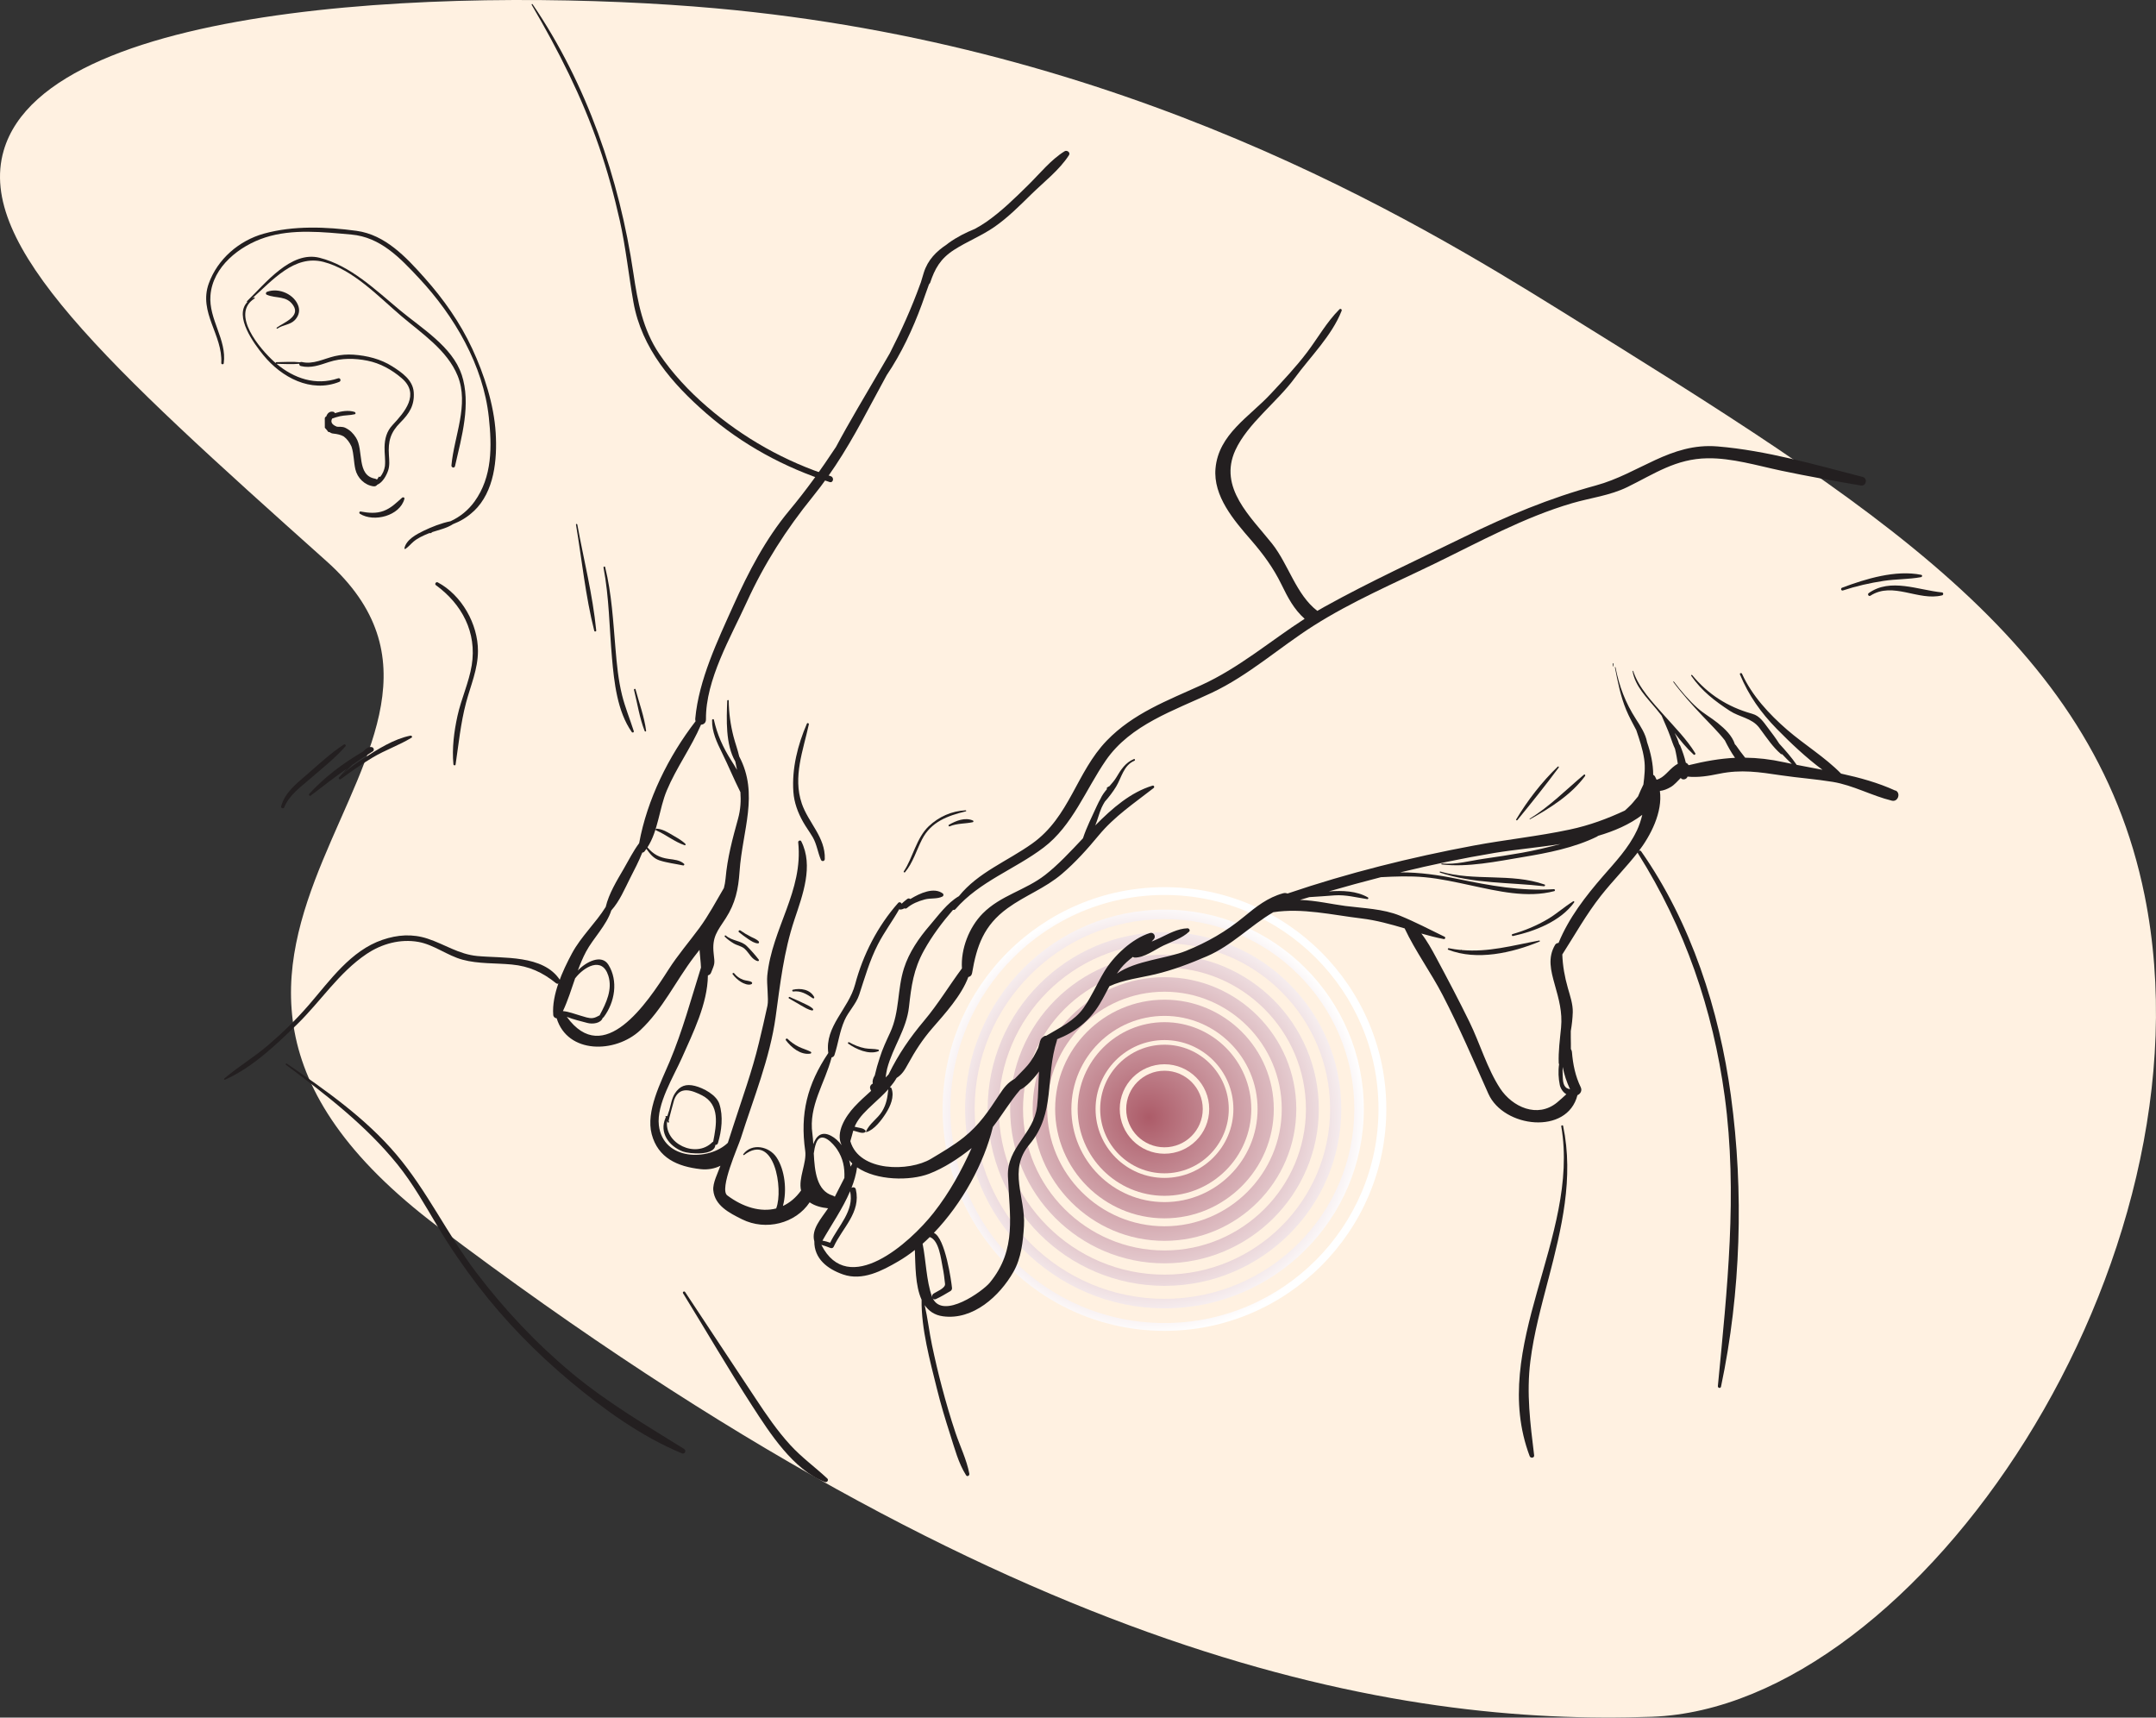 <?xml version="1.0" encoding="UTF-8"?>
<svg xmlns="http://www.w3.org/2000/svg" xmlns:xlink="http://www.w3.org/1999/xlink" viewBox="0 0 879.06 700.26">
  <rect x="0" y="0" width="879.06" height="700.26" fill="#333333" stroke="none"/>
  <defs>
    <style>
      .cls-1 {
        fill: url(#radial-gradient-7);
      }

      .cls-2 {
        fill: url(#radial-gradient-6);
      }

      .cls-3 {
        fill: url(#radial-gradient-5);
      }

      .cls-4 {
        fill: url(#radial-gradient-4);
      }

      .cls-5 {
        fill: url(#radial-gradient-9);
      }

      .cls-6 {
        fill: url(#radial-gradient-8);
      }

      .cls-7 {
        fill: url(#radial-gradient-3);
      }

      .cls-8 {
        fill: url(#radial-gradient-2);
      }

      .cls-9 {
        fill: #231f20;
      }

      .cls-10 {
        fill: url(#radial-gradient);
      }

      .cls-11 {
        isolation: isolate;
      }

      .cls-12 {
        mix-blend-mode: multiply;
      }

      .cls-13 {
        fill: #fff1e1;
      }
    </style>
    <radialGradient id="radial-gradient" cx="468.36" cy="455.58" fx="468.36" fy="455.58" r="88.86" gradientUnits="userSpaceOnUse">
      <stop offset="0" stop-color="#ac5b68"/>
      <stop offset="0" stop-color="#ac5b68"/>
      <stop offset="1" stop-color="#fff"/>
    </radialGradient>
    <radialGradient id="radial-gradient-2" cx="468.36" cy="455.58" fx="468.36" fy="455.58" r="88.86" xlink:href="#radial-gradient"/>
    <radialGradient id="radial-gradient-3" cx="468.36" cy="455.58" fx="468.36" fy="455.58" r="88.86" xlink:href="#radial-gradient"/>
    <radialGradient id="radial-gradient-4" cx="468.36" cy="455.58" fx="468.36" fy="455.58" r="88.86" xlink:href="#radial-gradient"/>
    <radialGradient id="radial-gradient-5" cx="468.36" cy="455.58" fx="468.36" fy="455.58" r="88.86" xlink:href="#radial-gradient"/>
    <radialGradient id="radial-gradient-6" cx="468.36" cy="455.58" fx="468.36" fy="455.58" r="88.86" xlink:href="#radial-gradient"/>
    <radialGradient id="radial-gradient-7" cx="468.36" cy="455.58" fx="468.36" fy="455.58" r="88.86" xlink:href="#radial-gradient"/>
    <radialGradient id="radial-gradient-8" cx="468.36" cy="455.58" fx="468.36" fy="455.58" r="88.86" xlink:href="#radial-gradient"/>
    <radialGradient id="radial-gradient-9" cx="468.36" cy="455.58" fx="468.36" fy="455.58" r="88.86" xlink:href="#radial-gradient"/>
  </defs>
  <g class="cls-11">
    <g id="Layer_2" data-name="Layer 2">
      <g id="Layer_2-2" data-name="Layer 2">
        <path class="cls-13" d="M291.72,3.38c167.17,14.99,285.05,86.33,343.81,122.79,129.99,80.66,217.93,135.22,238.88,238.88,30.16,149.18-92.35,331.04-200.93,334.88-102.9,3.64-259.2-21.72-495.02-199.87-150.19-113.46,40.48-194.55-45.26-271.2C42.81,148.05-9.68,100.12,1.49,61.43,19.74-1.78,197.68-5.05,291.72,3.38Z"/>
      </g>
      <g id="Layer_1-2" data-name="Layer 1">
        <g>
          <g class="cls-12">
            <g>
              <path class="cls-10" d="M474.79,478.37c-14.46,0-26.22-11.76-26.22-26.22s11.76-26.22,26.22-26.22,26.22,11.76,26.22,26.22-11.76,26.22-26.22,26.22ZM474.79,433.9c-10.06,0-18.24,8.18-18.24,18.24s8.18,18.24,18.24,18.24,18.24-8.18,18.24-18.24-8.18-18.24-18.24-18.24Z"/>
              <path class="cls-8" d="M474.79,487.54c-19.52,0-35.4-15.88-35.4-35.4s15.88-35.4,35.4-35.4,35.4,15.88,35.4,35.4-15.88,35.4-35.4,35.4ZM474.79,424.04c-15.5,0-28.1,12.61-28.1,28.1s12.61,28.1,28.1,28.1,28.1-12.61,28.1-28.1-12.61-28.1-28.1-28.1Z"/>
              <path class="cls-7" d="M474.79,496.72c-24.58,0-44.58-20-44.58-44.58s20-44.57,44.58-44.57,44.57,20,44.57,44.57-20,44.58-44.57,44.58ZM474.79,414.18c-20.93,0-37.96,17.03-37.96,37.96s17.03,37.96,37.96,37.96,37.96-17.03,37.96-37.96-17.03-37.96-37.96-37.96Z"/>
              <path class="cls-4" d="M474.79,505.9c-29.64,0-53.75-24.11-53.75-53.75s24.11-53.75,53.75-53.75,53.75,24.11,53.75,53.75-24.11,53.75-53.75,53.75ZM474.79,404.32c-26.37,0-47.82,21.45-47.82,47.82s21.45,47.82,47.82,47.82,47.82-21.45,47.82-47.82-21.45-47.82-47.82-47.82Z"/>
              <path class="cls-3" d="M474.79,515.07c-34.7,0-62.93-28.23-62.93-62.93s28.23-62.93,62.93-62.93,62.93,28.23,62.93,62.93-28.23,62.93-62.93,62.93ZM474.79,394.46c-31.81,0-57.68,25.88-57.68,57.68s25.88,57.68,57.68,57.68,57.68-25.88,57.68-57.68-25.88-57.68-57.68-57.68Z"/>
              <path class="cls-2" d="M474.79,524.25c-39.76,0-72.1-32.34-72.1-72.1s32.35-72.1,72.1-72.1,72.1,32.34,72.1,72.1-32.34,72.1-72.1,72.1ZM474.79,384.6c-37.24,0-67.54,30.3-67.54,67.54s30.3,67.54,67.54,67.54,67.54-30.3,67.54-67.54-30.3-67.54-67.54-67.54Z"/>
              <path class="cls-1" d="M474.79,533.42c-44.82,0-81.28-36.46-81.28-81.28s36.46-81.28,81.28-81.28,81.28,36.46,81.28,81.28-36.46,81.28-81.28,81.28ZM474.79,374.74c-42.68,0-77.4,34.72-77.4,77.4s34.72,77.4,77.4,77.4,77.4-34.72,77.4-77.4-34.72-77.4-77.4-77.4Z"/>
              <path class="cls-6" d="M474.79,542.6c-49.88,0-90.45-40.58-90.45-90.45s40.58-90.45,90.45-90.45,90.45,40.58,90.45,90.45-40.58,90.45-90.45,90.45ZM474.79,364.88c-48.12,0-87.26,39.14-87.26,87.26s39.15,87.26,87.26,87.26,87.26-39.14,87.26-87.26-39.14-87.26-87.26-87.26Z"/>
            </g>
            <circle class="cls-5" cx="474.79" cy="452.15" r="15.61"/>
          </g>
          <path class="cls-9" d="M627.57,383.45c-11.03,2.05-20.68,4.85-31.54,3.89-.05-.03-.12-.06-.22-.11-.11-.05-.19,0-.23.08-1.6-.15-3.22-.39-4.88-.72-.35-.07-.56.48-.21.62,11.69,4.56,26.02,1.3,37.22-3.33.27-.11.14-.47-.14-.42Z"/>
          <path class="cls-9" d="M641.44,367.46c-3.58,2.23-6.71,5.08-10.36,7.25-4.44,2.65-9.42,4.72-14.4,6.13-.51.15-.25.87.24.77,8.85-1.91,19.41-6.03,24.9-13.69.19-.27-.08-.65-.39-.46Z"/>
          <path class="cls-9" d="M393.73,330.36c-5.72.29-10.94,2.61-15.08,6.53-5.01,4.75-6.39,12.68-10.15,18.37-.2.3.29.61.51.35,3.21-3.86,4.66-8.95,6.92-13.37,3.72-7.24,10.47-9.65,17.88-11.46.24-.06.16-.43-.08-.42Z"/>
          <path class="cls-9" d="M396.7,334.54c-3.23-1.45-6.94.1-9.8,1.73-.35.2-.07.79.3.63,3.08-1.3,6.28-1,9.45-1.7.31-.07.33-.54.05-.67Z"/>
          <path class="cls-9" d="M326.89,327.52c-3.68-10.81.62-21.67,2.9-32.2.1-.47-.6-.73-.8-.28-3.75,8.66-6.17,18.29-5.51,27.78.3,4.38,1.82,8.48,3.96,12.27,1.2,2.13,2.69,4.11,3.93,6.23,1.66,2.84,2.04,6.21,3.34,9.2.37.86,1.55.65,1.58-.3.29-8.91-6.7-14.75-9.41-22.7Z"/>
          <path class="cls-9" d="M293.31,450.08c-1.22-3.7-6.48-6.47-9.95-7.35-3.68-.93-6.18-.04-8.21,3.1-1.22,1.89-1.65,4.61-2.24,6.71-.19.67-.59,1.61-.83,2.55-.05-.03-.09-.06-.14-.07-.19-.02-.29-.01-.47.03-.2.05-.2.34-.03.42.05.02.07.09.1.15-.08.03-.16.09-.21.2-2.62,5.98,1.44,11.51,7.08,13.65,2.63.99,13.06,1.84,13.25-2.68.44.02.9-.21,1.07-.76,1.5-4.96,2.21-10.96.57-15.96ZM290.78,465.49c-.12.03-.24.09-.35.2-6.7,6.73-19.62.6-18.44-8.71.05.22.13.43.27.62.08.1.21.14.32.07.05-.03.11-.06.16-.1.16-.1.08-.39-.12-.36-.2.03,2.16-8.55,2.25-8.8,2.2-6.01,7.54-3.75,11.3-1.86,7.49,3.78,5.97,11.99,4.61,18.94Z"/>
          <path class="cls-9" d="M358.09,427.93c-1.76-.4-3.62-.21-5.42-.55-2.22-.42-4.49-1.33-6.45-2.45-.34-.19-.7.34-.38.56,3.15,2.25,8.37,4.62,12.29,3.1.32-.13.31-.59-.04-.67Z"/>
          <path class="cls-9" d="M331.46,411.3c-1.18-1.17-2.87-1.77-4.34-2.51-1.67-.85-3.43-1.48-5.1-2.31-.39-.19-.68.4-.3.6,1.65.89,3.22,1.9,4.85,2.82,1.41.79,2.94,1.79,4.55,2.07.39.06.6-.4.33-.67Z"/>
          <path class="cls-9" d="M331.96,406.5c-1.62-3.13-5.6-3.73-8.69-2.98-.41.1-.28.78.13.72,3.11-.42,5.55,1.07,7.99,2.75.35.24.77-.09.57-.49Z"/>
          <path class="cls-9" d="M330.57,428.82c-1.55-.82-3.26-1.25-4.84-2.02-1.69-.82-3.3-1.97-4.64-3.27-.36-.35-.97.17-.67.57,2.21,2.98,6.03,6.11,9.99,5.47.38-.06.53-.55.15-.74Z"/>
          <path class="cls-9" d="M309.38,391.26c-1.45-1.9-3.15-3.81-4.85-5.51-2.34-2.35-6.03-2.05-8.56-4.3-.31-.28-.72.19-.42.48,1.06,1.04,2.25,1.89,3.51,2.66,1.48.91,3.14,1.03,4.52,2.22,1.85,1.59,2.85,4.42,5.39,5.05.32.08.62-.33.41-.6Z"/>
          <path class="cls-9" d="M309.34,383.81c-.84-.91-2.1-1.34-3.19-1.89-1.47-.75-2.9-1.59-4.24-2.55-.47-.34-1.08.3-.62.68,1.23,1,2.48,1.96,3.81,2.83,1.19.78,2.49,1.69,3.95,1.74.45.01.53-.55.29-.82Z"/>
          <path class="cls-9" d="M306.42,400.37c-.96-.57-2.3-.5-3.37-.9-1.51-.56-2.7-1.39-3.71-2.66-.28-.36-.88.01-.61.39.92,1.26,2.08,2.3,3.39,3.14,1.06.68,3.01,1.47,4.23.92.39-.18.46-.67.07-.89Z"/>
          <path class="cls-9" d="M279.45,344.05c-1.75-1.69-3.98-2.81-6.06-4.04-1.83-1.08-3.62-2.05-5.77-2.16-.36-.02-.45.53-.14.67,4.01,1.74,7.58,4.72,11.69,6.09.32.11.49-.35.28-.55Z"/>
          <path class="cls-9" d="M657.57,270.59c0,.36,0,.69.06,1.05.01.11.18.13.19.01.05-.36.06-.71.06-1.08,0-.2-.32-.18-.31.02Z"/>
          <path class="cls-9" d="M772.82,322.35c-7.14-3.27-14.6-5.3-22.17-6.95-6.51-6.66-14.94-11.77-21.99-17.87-7.31-6.34-14.36-13.93-18.39-22.83-.23-.51-1.06-.26-.84.27,3.55,8.58,8.54,15.6,15.02,22.21,5.55,5.66,11.95,11.74,18.63,16.67-3.51-.68-7.02-1.32-10.53-2.02-2.09-3.06-4.57-5.87-7.1-8.63-1.41-2.25-3.03-4.35-4.66-6.51-1.74-2.3-3.34-4.84-6.29-5.65-.09-.03-.18-.06-.28-.08-.03-.04-.07-.08-.11-.12.02.03.04.07.07.1-9.71-2.74-17.76-7.84-24.22-15.69-.2-.24-.6,0-.41.27,4.31,6.22,9.45,10.15,15.71,14.27,3.99,2.62,8.97,2.92,12,6.86.2.27.39.54.59.81,0,.02.02.05.02.07.07.08.15.16.22.25,2.49,3.36,4.79,6.82,7.98,9.58.17.15.39.18.59.15,1.26,1.35,2.55,2.67,3.9,3.91-1.03-.21-2.07-.41-3.1-.64-5.71-1.25-10.88-1.82-15.92-1.87-1.3-1.61-2.54-3.29-3.74-5.02-.15-.14-.29-.29-.43-.44-1.15-3.54-3.94-6.19-6.99-8.67-2.65-2.16-5.67-3.8-8.23-6.09-3.56-3.18-6.8-7.01-9.67-10.8-.11-.14-.34,0-.23.15,3.67,4.95,7.7,9.36,11.92,13.86,3.13,3.33,6.36,6.42,9.1,9.95,1.23,2.47,2.56,4.88,4.14,7.11-6.12.3-12.18,1.36-18.91,3.01-.21-.38-.52-.71-.95-.92-.06-.03-.13-.04-.19-.07-.54-2.33-1.35-4.67-2.3-6.99-.15-.23-.3-.46-.45-.68-.44-1.52-1.08-3.03-1.85-4.51,2.4,3.15,4.91,6.21,7.78,8.84.37.34.91-.15.66-.56-3.4-5.57-8.36-10.57-12.7-15.45-4.69-5.28-10.38-11.21-12.6-18.05-.05-.14-.29-.1-.26.05,1.08,6.25,5.8,10.75,9.71,15.47.73.88,1.44,1.79,2.15,2.7,1.16,2.78,2.44,5.47,3.46,8.31.64,1.78,1.19,3.51,1.97,5.15.5,2,.84,4.06,1.16,6.12-.35.19-.69.41-1.01.63-2.85,1.98-4.44,5.01-7.65,5.89-.21-.47-.42-.94-.69-1.4-.17-.29-.41-.48-.69-.6.01-4.39-1.01-9.03-2.49-13.29-.61-3.42-2.66-6.5-4.56-9.47-4.36-6.8-6.76-13.21-8.33-21.1-.03-.16-.27-.08-.23.07,1.17,5.89,2.29,11.76,4.61,17.32,1.21,2.91,2.7,5.55,4.1,8.24,1.3,3.85,2.61,7.65,3.22,11.78.53,3.56.11,6.97-.31,10.4h0c-.78,1.56-1.51,3.2-2.19,4.86-.99,1.12-1.88,2.35-2.84,3.34-.81.84-1.67,1.63-2.54,2.42-7.14,3.32-14.32,6.01-22.45,7.74-12.93,2.76-26.19,4.11-39.2,6.54-25.67,4.8-51.16,11.14-75.9,19.55-.5-.22-1.11-.29-1.81-.1-6.21,1.71-10.97,5.46-15.88,9.52-7.29,6.03-14.94,10.42-23.74,13.98-7.69,3.11-20.54,3.89-28.11,9.25.5-.73,1.01-1.46,1.57-2.17,1.44-1.8,3.17-3.28,4.96-4.65.16.15.37.26.58.27,4.03.16,8.39-3.27,11.95-4.94,3.54-1.66,7.48-2.91,10.37-5.62.55-.51,0-1.39-.66-1.37-3.98.13-7.65,2.21-11.17,3.9-1.05.51-2.24,1-3.46,1.52.32-.34.65-.67.94-1.03.95-1.16-.12-2.93-1.6-2.47-7.3,2.26-14.88,9.39-18.74,15.91-2.87,4.84-5.1,10.03-8.35,14.66-3.66,5.2-9.89,8.14-15.26,11.34-.29-.03-.58,0-.86.19-1.26.83-1.51,1.46-1.86,2.93-.14.6-.31,1.2-.5,1.78-1.21,2.5-2.42,4.89-4.35,7.16-1.61,1.89-3.49,3.6-5.19,5.44-2.96,1.65-4.41,3.6-6.29,6.45-4.46,6.77-8.1,12.32-14.54,17.47-4.16,3.32-8.84,6.03-13.39,8.76-8.7,5.22-29.24,5.44-32.84-7.22.46-1.41.76-2.86,1.19-4.29.3.08.62.16.94.24,1.17.3,2.63.99,3.79.46.25-.12.47-.46.26-.72-.76-.96-2.07-1.04-3.2-1.29-.41-.1-.82-.19-1.21-.28.11-.25.19-.51.31-.77,1.59-3.26,4.48-5.92,7.09-8.36,2.15-2,4.36-3.98,6.31-6.16-.35,3.36-.73,6.03-2.55,9.04-1.77,2.93-5.31,5.07-6.54,8.22-.05.12.05.24.18.2,3.2-.91,6.21-4.97,7.92-7.66,1.83-2.88,3.54-6.72,2.31-10.14-.1-.28-.39-.43-.67-.44,1.02-1.2,1.96-2.47,2.75-3.84,2.21-1.41,3.23-3.11,4.59-5.6,2.99-5.46,5.9-9.99,9.99-14.71,5.02-5.78,11.85-13.25,14.65-20.84.72-.11,1.35-.58,1.52-1.55,1.9-11.21,4.8-19.46,14.45-26.48,7.18-5.22,15.29-8.12,22.17-13.98,5.53-4.71,10.4-10.15,15.02-15.73,6.47-7.81,14.52-13.14,22.39-19.3.47-.37.16-1.16-.46-.97-8.83,2.67-16.31,9.1-23.34,16.22.99-2.36,1.55-4.9,2.59-7.26.38-.84.83-1.64,1.31-2.42,1.69-1.89,3.39-4.13,4.61-6.15,2.22-3.7,3.04-8.69,7.46-10.54.43-.18.21-.87-.22-.69-3.46,1.45-5.31,4.35-7.16,7.48-.69,1.16-1.72,2.35-2.79,3.57-.42.17-.76.34-1.1.72-.12.14-.02.37.14.4-1.08,1.27-2.06,2.58-2.66,3.94-.55.98-1.07,1.98-1.55,3.03-1.98,4.38-4.16,8.62-5.65,13.17-5.13,5.44-10.14,10.84-15.4,14.93-8.09,6.3-18.14,8.31-25.47,15.72-5.56,5.62-8.98,14.45-8.47,22.39-5.2,7-9.71,14.54-15.41,21.31-5.79,6.89-10.46,13.65-14.43,21.77-.02.04-.02.07-.03.11-.41.43-.83.86-1.25,1.27.21-1.32.36-2.61.63-3.62,2.3-8.72,7.88-16.01,8.89-25.06.97-8.62,1.83-15.33,6.12-23.09,3.3-5.97,7.4-11.42,11.86-16.57.32.1.69.05.95-.25,9.82-11.34,24.2-16.23,35.96-25.13,11.8-8.93,17.21-23.72,25.39-35.56,10.1-14.62,27.87-20.32,43.21-27.57,15.14-7.15,27.51-18.45,41.56-27.37,15.55-9.86,32.78-17.24,49.31-25.27,18.33-8.9,36.45-18.91,56.08-24.65,7.47-2.18,15.41-3.1,22.47-6.56,11.1-5.43,19.75-11.54,32.65-11.74,9.99-.16,20.36,3,30.06,5.05,10.79,2.28,21.59,4.19,32.45,6.04,2.28.39,2.95-2.93.71-3.5-19.32-4.98-39.12-10.76-59.08-12.42-19.27-1.61-31.99,11.1-49.62,15.91-19.05,5.2-36.01,12.33-53.73,21-19.04,9.32-38.4,18.18-56.94,28.47-.98.54-1.94,1.1-2.91,1.67-8.71-6.7-11.72-18.94-18.49-27.47-8.6-10.83-21.96-22.72-14.93-38.05,4.97-10.84,17.1-19.7,24.14-29.33,6.42-8.78,15.19-17.3,19.19-27.5.22-.57-.44-1.05-.89-.6-5.21,5.18-8.87,11.82-13.32,17.68-4.5,5.92-9.56,11.26-14.61,16.7-8.81,9.5-21.33,16.5-22.6,30.46-1.03,11.32,7.56,21.25,14.42,29.15,4.98,5.73,9.14,11.37,12.47,18.19,2.62,5.38,5.08,10.1,9.45,13.99-14.06,9.08-26.75,20.03-42.15,27.05-13.81,6.29-27.79,11.49-38.55,22.65-12.43,12.9-15.05,31.01-30.36,41.92-10.22,7.29-22.05,11.72-29.9,21.47-4.78,2.76-8.42,7.9-11.95,12-4.36,5.06-8.4,10.94-10.44,17.36-2.8,8.79-1.72,17.72-5.64,26.24-1.56,3.38-3.16,6.74-4.26,10.31-.79,2.35-1.46,4.73-2.01,7.14-.78,1.28-1.05,2.39-.82,3.35-.79.39-1.36,1.25-1.02,2.15.08.22.17.44.25.66.02.06.07.09.1.15-2.34,2.1-4.68,4.21-6.84,6.53-3.55,3.83-7.81,10.5-5.17,15.65-1.24-1.63-2.71-2.99-4.33-3.84-3.96-2.08-6.14.22-7.25,3.43-.08-1.53-.18-2.98-.36-4.23-1.65-11.38,5.1-20.6,7.83-31.15.5-.1.99-.45,1.15-.94,1.59-4.81,2.05-9.48,4.13-14.21,1.61-3.67,4.71-6.58,5.97-10.43,2.31-7.02,4.24-13.91,7.64-20.53,2.56-4.99,5.95-9.49,8.71-14.36.1.12.25.2.4.19.67-.04,1.21-.24,1.72-.51.3.16.67.17,1.04-.15,2.05-1.75,4.64-2.77,7.22-3.47,2.4-.65,5.1-.08,7.28-1.22.41-.22.47-.92.1-1.2-3.61-2.72-9.25-.2-13.26,2.25-.36-.28-.83-.36-1.29,0-.82.67-1.6,1.24-2.24,1.93-.17-.55-.97-.87-1.43-.34-8.37,9.45-14.34,21.09-17.57,33.26-2.66,10.01-12.42,17.02-10.92,27.93-8.61,12.84-11.56,24.72-9.41,39.9.69,4.88-2.89,11.17-1.69,16.15-2.14,3-4.67,5.05-7.4,6.31,1.72-6.26.83-14.7-2.62-19.84-3.02-4.49-10.04-5.94-13.53-1.28-.14.19.08.51.3.35,12.48-9.51,16.05,14.14,13.14,21.67-.01.04,0,.07-.02.11-6.37,1.66-13.59-.53-19.96-5.32-3.39-2.56,4.45-19.91,5.51-23.26,5.13-16.17,11.88-32.64,14.21-49.49,1.88-13.64,3.29-26.51,7.67-39.68,3.32-9.97,7.88-21.88,2.77-31.95-.31-.6-1.3-.24-1.24.4,2.13,19.94-10.67,35.01-12.61,54.4-.32,3.19.65,9.52.08,12.2-1.06,5.06-2.28,10.08-3.47,15.11-2.77,11.61-6.9,22.89-10.56,34.24-.71,2.2-1.42,4.4-2.13,6.6-7.71,7.47-26.41,7.37-28.12-7.16-1.01-8.55,6.02-19.87,9.41-27.51,4.49-10.15,10.47-22.05,10.58-33.59.55-.14,1.04-.47,1.28-1.07,1.56-3.87,1.57-3.55,1.08-7.79-.78-6.87,1.58-9.25,4.93-14.45,3.92-6.1,5.13-11.84,5.62-19.03,1.15-16.78,7.99-31.62-.14-46.93-.6-2.71-1.62-5.39-2.31-8.06-1.25-4.86-1.9-9.66-1.97-14.67,0-.4-.59-.35-.6.03-.29,7.47-.75,17.85,3.28,24.73.24,1.16.48,2.31.71,3.45-.77-1.34-1.59-2.63-2.36-3.85-3.34-5.28-5.72-10.48-7.07-16.58-.1-.45-.74-.27-.75.14-.08,4.82,1.96,9.07,4.05,13.31,2.61,5.29,4.87,10.81,7.51,16.06.25,3.48.08,7.03-.96,10.82-2.29,8.3-4.34,15.82-5.1,24.45-.12,1.36-.37,2.61-.68,3.82-3.26,5.51-6.17,11.09-10.04,16.35-4.16,5.65-8.77,10.99-12.55,16.91-8.77,13.75-26.37,40.09-41.46,19.24,2.69,1.12,5.83,1.79,8.34,2.49,2.1.58,5.56.23,6.32-2.09.15-.05.29-.13.4-.28,4.52-6.03,6.01-14.74,1.91-21.34-2.79-4.5-9.17-1.16-12.46,2.34.96-2.62,2.02-5.2,3.34-7.68,2.84-5.35,8.38-10.78,10.29-16.81,3.43-3.82,5.38-8.63,7.69-13.18,1.69-3.33,3.54-6.82,4.95-10.4.34-.02.67-.17.94-.51.26-.33.5-.67.74-1.01,1.41,1.96,2.86,3.88,5.26,4.67,3.08,1.02,6.55,1.41,9.72,2.09.39.08.65-.43.35-.69-1.7-1.52-4.07-1.68-6.25-1.98-3.73-.51-6.26-1.85-8.66-4.71,4.38-6.74,4.78-15.71,7.86-23.11,3.89-9.34,10-17.59,13.98-26.9,1.04-.04,2.04-.73,2.02-2.2-.17-16.1,10.1-33.46,16.66-47.85,7.1-15.55,16.08-29.59,26.83-42.85,9.07-11.19,15.86-22.83,22.61-35.54,2.5-4.7,5.04-9.38,7.59-14.05,6.01-8.9,10.6-18.74,14.33-28.88,1.02-2.77,1.9-5.49,2.9-8.13.16-.2.3-.42.47-.63,1.88-5.65,4.11-9.82,9.75-13.45,5.34-3.44,11.26-5.74,16.5-9.38,5.46-3.8,10.24-8.6,14.97-13.25,5.14-5.04,11.5-9.92,15.4-15.99.7-1.09-.81-2.19-1.78-1.59-5.62,3.46-10.17,9.19-14.87,13.8-5.43,5.34-10.83,10.67-17.1,15.04-1.46,1.02-3.03,1.94-4.63,2.82-3.7,1.51-7.25,3.28-10.64,5.71-.29.21-.55.44-.83.65-4.19,2.78-7.72,6.23-9.36,11.53-.41,1.33-.81,2.66-1.2,3.98-.07.18-.14.36-.21.54-3.56,9.87-7.77,19.19-12.45,28.33-1.32,2.27-2.65,4.53-3.96,6.8-5.99,10.35-12.31,20.73-17.97,31.36-5.9,8.96-12.17,17.68-19.08,25.97-9.63,11.56-16.61,25-22.75,38.65-6.44,14.35-14.09,30.29-15.54,46.1-.04.42.01.78.13,1.1-11.04,14.3-19.76,31.91-23.01,49.71-2.44,3.28-4.29,7.01-6.33,10.53-2.82,4.85-6,10-7.31,15.49-3.99,6.44-10.1,12.1-13.75,18.91-3.84,7.16-8.29,16.85-7.64,25.1.07.84.72,1.33,1.4,1.38,4.46,14.58,23.9,14.4,34.1,4.85,9.05-8.47,14.47-20.09,21.91-29.89.72-.95,1.47-1.91,2.23-2.87.15,2.42.52,4.86.59,7.24-4.06,12.94-7.46,25.66-12.77,38.32-3.49,8.34-9.81,20.19-7.31,29.62,2.57,9.67,10.49,13.2,20.01,14.24,2.83.31,5.64-.2,8.01-1.39-1.03,2.9-3.2,7.02-2.91,10,.61,6.25,6.53,9.24,11.71,11.82,9.71,4.83,21.86,1.7,27.58-6.92,2.16,1.51,4.87,2.17,7.51,2.44-2.74,4.15-6.98,8.55-5.61,13.47-.07,7.08,5.32,11.26,11.68,13.49,7.92,2.77,15.92-1.46,22.57-5.34,2.3-1.34,4.55-2.89,6.74-4.62.25,6.2.11,14.49,2.74,20.27-.15,11.9,3.41,24.79,6.24,36.25,1.56,6.32,3.43,12.56,5.43,18.75,1.77,5.5,3.35,11.66,6.47,16.56.49.76,1.47.15,1.33-.63-1.07-5.65-3.78-11.18-5.62-16.63-2.08-6.17-3.89-12.42-5.56-18.71-1.51-5.65-2.83-11.36-4.04-17.08-1.13-5.38-1.74-10.94-2.98-16.31,1.64,2.39,3.99,4.09,7.43,4.56,12.32,1.69,23.15-8.28,28.74-18.09,3.22-5.64,3.92-12.4,4.31-18.75.7-11.79-6.64-22.68,2.26-33.25,10.75-12.77,6.32-27.48,11.2-42.45.05-.15.03-.27.04-.41,7.33-2.88,13.04-7.21,17.38-14.37,1.45-2.39,2.67-4.84,3.96-7.25,5.9-2.7,12.51-3.4,18.8-4.9,7.17-1.72,14.17-4.39,20.93-7.3,10.18-4.39,17.77-12.53,27.09-17.97,11.76-1.83,24.09,1.12,35.86,2.53,6.16.74,11.93,2.36,17.69,4.06,4.35,9.26,10.8,18.11,15.49,27.18,6.83,13.18,12.61,26.7,18.65,40.24,6.21,13.9,32.18,16.96,36.32.57,1.12-.42,2.03-1.79,1.35-3.2-2.23-4.59-3.19-9.36-3.6-14.42-.04-.42-.19-.83-.43-1.17.04-1.53-.03-3.08-.04-4.59,0-.92,0-1.83,0-2.75.44-2.52.73-5.07.81-7.66.1-3.26-1.11-6.75-1.98-9.81-1.35-4.74-2.11-9.06-2.29-13.75,5.19-8.09,9.77-16.36,15.76-23.96,4.85-6.15,10.4-11.69,15.2-17.89,5.06-6.55,10.03-16.2,8.83-24.83,1.51-.15,3.02-.77,4.39-1.57,1.56-.9,2.84-2.48,4.12-3.72.66,1.03,2.42.63,2.76-.55,4.36.43,8.44-.24,12.84-1.15,9.1-1.87,16.29-.71,25.49.65,6.92,1.02,13.9,1.51,20.82,2.64,8.4,1.37,15.96,5.68,24.2,7.68,2.46.59,3.74-3.13,1.44-4.19ZM229.52,412.23c2.01-4.29,3.44-8.88,5-13.43.03-.02.06-.02.08-.05,3.42-4.42,10.84-8.99,13.42-1,1.8,5.6-.84,11.18-3.42,15.98-.03.06-.04.13-.06.19-.94.46-1.71,1-2.88,1.15-1.57.2-3.5-.58-4.99-.99-2.27-.63-4.74-1.66-7.15-1.85ZM347.51,474.38c-.25.41-.48.85-.72,1.27-.12-.89-.31-1.77-.57-2.65.4.49.83.95,1.3,1.38ZM331.79,470.29c.19-1.44.47-2.86.94-4.17,2.07-5.7,7.29.54,8.57,2.47,2.46,3.71,3.15,7.42,2.98,11.66-1.31,2.54-2.58,5.12-3.9,7.65-.25-.19-.53-.35-.85-.45-6.53-1.95-7.37-9.93-7.73-17.16ZM346.61,485.68c1.79,7.97-4.92,14.26-8.13,20.98-1.05-.38-2.08-.67-3.15-.85,3.69-6.53,8.28-13.08,11.27-20.13ZM334.89,507.53c1.23.37,2.46.75,3.67,1.26.49.2,1.1.07,1.34-.45,3.58-7.81,11.23-14.04,9.04-23.43-.22-.93-1.13-1.01-1.76-.6,1.06-2.71,1.87-5.49,2.27-8.38,7.95,5.47,21.62,5.58,29.38,2.62,5.99-2.28,12.15-6.3,17.34-10.48-4.21,9.28-8.93,18.02-15.55,26.44-9.75,12.38-34.8,34.67-45.74,13.02ZM379.98,528.59c-2.3-6.41-2.42-14.66-3.81-21.51.99-.87,1.95-1.79,2.91-2.73,3.86,1.28,4.61,9.22,5.23,12.16.48,2.3.76,4.61,1.01,6.95.19,1.79-3.65,3.19-4.79,4.03-.44.32-.54.85-.44,1.32-.03-.08-.07-.15-.1-.23ZM422.84,451.1c-1.36,11.31-12.31,16.52-11.88,28.42.57,15.91,3.84,29.76-7.39,43.42-2.84,3.46-19.08,15.16-23.27,6.37.26.38.7.6,1.25.35,2.09-.95,4.01-2.13,5.99-3.3.4-.24.66-.75.62-1.21-.22-2.49-2.73-20.45-7.39-22.5,11.54-12.02,20.53-28.45,24.05-43.2,3.87-4.94,6.92-10.3,11.14-15.17,2.6-1.17,5.48-4.67,6.52-5.91.34-.41.74-.93,1.17-1.52-.32,4.73-.24,9.55-.8,14.24ZM637.14,434.95c.61,3.16,1.64,6.23,3.02,9.16-.62-.19-1.22-.39-1.41-.53-1.61-1.13-1.5-3.52-1.6-5.23-.07-1.13-.04-2.26,0-3.39ZM667.26,338.86c-3.26,6.88-8.64,12.57-13.58,18.25-7.17,8.25-14.07,17.15-18.22,27.33-.54.02-1.09.27-1.39.76-3.14,5.3-1.76,10.48-.17,16.18,1.68,6,3.19,11.18,2.59,17.56-.47,4.91-1.14,9.63-.95,14.57,0,.13.07.23.15.31-.42,2.85-.27,5.87.29,8.57.29,1.4,1.35,3.01,2.66,3.73-1.2,1.1-2.39,2.22-3.75,3.34-8.02,6.61-18.29,1.84-23.24-5.7-5.25-8-8.26-18.41-12.49-27.07-4.32-8.84-8.92-17.57-13.58-26.25-1.8-3.36-3.7-6.82-6.06-9.84,2.99.85,6.02,1.65,9.14,2.26.56.11.85-.7.33-.95-6.05-2.93-11.99-6.06-18.22-8.6-6.89-2.81-14.9-3-22.21-3.94-5.27-.68-12.06-2.26-18.51-2.48,1.26-.39,2.53-.75,3.8-1.13,3.45-.16,6.88-.5,10.32-.72,4.63-.31,8.8.88,13.3,1.53.43.06.62-.49.24-.71-4.57-2.63-10.33-2.86-15.93-2.43,7.06-2.04,14.15-3.97,21.26-5.8,5.95-.31,11.79-.54,17.81.01,6.37.58,12.66,2.01,18.91,3.35,10.89,2.32,22.91,5.25,33.96,2.33.46-.12.31-.83-.15-.8-13.57.85-25.93-1.43-39.15-4.16-7.62-1.57-15.6-2.74-23.5-2.69,12.69-3.09,25.49-5.78,38.45-7.93,8.11-1.35,17.55-2.16,26.95-3.65-5.19,1.36-10.39,2.62-15.72,3.57-5.18.92-10.38,1.71-15.59,2.45-5.56.79-11.49,2.51-17.11,1.93-.26-.03-.35.37-.08.4,10.64,1.25,22.4-1.23,32.89-2.97,10.34-1.72,21.1-3.79,30.55-8.44.11-.05.15-.13.19-.22,6.68-1.95,12.93-4.63,18.15-8.6-.53,2.18-1.24,4.38-2.31,6.64Z"/>
          <path class="cls-9" d="M635.13,312.57c-6.51,6.25-12.3,13.76-16.94,21.5-.16.27.26.55.46.31,5.74-7.01,11.49-14.17,16.88-21.45.21-.28-.15-.6-.4-.36Z"/>
          <path class="cls-9" d="M645.83,315.83c-7.32,6.16-13.93,12.91-22.13,17.97-.14.08,0,.28.13.21,8.24-4.58,16.77-9.94,22.46-17.64.22-.3-.13-.83-.47-.54Z"/>
          <path class="cls-9" d="M629.75,360.62c-13.6-4.78-28.69-1.23-42.49-5.29-.28-.08-.35.34-.09.43,13.55,4.57,28.25,3.92,42.34,5.56.39.05.67-.56.24-.71Z"/>
          <path class="cls-9" d="M783.34,234.36c-10.39-2.11-22.63,1.61-32.29,5.26-.7.27-.36,1.35.36,1.11,5.43-1.79,10.93-3.04,16.58-3.9,5.06-.77,10.27-.61,15.28-1.53.49-.09.63-.81.07-.93Z"/>
          <path class="cls-9" d="M791.81,241.53c-9.75-.96-21.05-6.02-29.88.28-.66.47,0,1.51.69,1.06,9.17-5.93,19.59,2.33,29.26-.15.58-.15.55-1.13-.06-1.19Z"/>
          <path class="cls-9" d="M705.76,446.87c-4.78-35.08-16.17-70.57-36.61-99.77-.57-.81-1.83,0-1.3.84,19.08,30.28,30.57,63.64,35.36,99.07,5.35,39.6.99,78.61-2.79,118.08-.08.82,1.1,1.11,1.28.26,8.11-38.43,9.35-79.59,4.05-118.48Z"/>
          <path class="cls-9" d="M631.34,521.45c5.36-20.56,10.42-41.17,5.99-62.4-.09-.43-.83-.29-.76.14,7.72,45.34-29.72,89.73-12.88,134.49.36.96,1.96.76,1.82-.34-1.58-13.03-3.18-25.21-1.54-38.35,1.42-11.37,4.48-22.48,7.36-33.54Z"/>
          <path class="cls-9" d="M278.9,590.73c-15.74-9.79-31.4-19-45.72-30.9-14.59-12.13-27.68-26.08-39.13-41.2-11.67-15.41-19.93-33.17-32.45-47.93-12.52-14.77-28.75-26.18-44.61-37.03-.32-.22-.72.21-.4.45,16.33,12.23,32.51,24.62,45.42,40.57,6.36,7.86,11.29,16.73,16.46,25.38,4.98,8.34,10.46,16.35,16.36,24.06,11.02,14.39,23.75,27.4,37.65,39.03,13.66,11.42,29.02,22.54,45.54,29.37,1.2.5,1.98-1.11.89-1.79Z"/>
          <path class="cls-9" d="M337.27,602.75c-4.97-4.63-10.39-8.52-15.01-13.57-5.32-5.81-9.79-12.35-14.12-18.91-9.59-14.51-19.25-28.99-28.81-43.52-.35-.53-1.16,0-.83.53,9.43,15.31,18.44,30.85,28.22,45.95,7.19,11.11,16.66,25.95,29.57,30.97.91.35,1.75-.74.99-1.45Z"/>
          <path class="cls-9" d="M338.74,194.16c-18.61-5.97-35.67-15.57-50.46-28.34-7.33-6.33-14.06-13.49-19.48-21.53-6.72-9.98-8.81-21.18-10.54-32.86-5.69-38.53-19.07-77.37-41.11-109.7-.16-.24-.52,0-.37.24,10.88,18.56,20.46,37.48,27.49,57.86,3.4,9.84,6.15,19.91,8.43,30.07,2.47,11.02,3.6,22.21,5.57,33.31,3.34,18.84,15.77,33.22,29.83,45.43,14.56,12.65,31.84,22.02,50.17,27.89,1.48.48,1.95-1.89.48-2.36Z"/>
          <path class="cls-9" d="M193.24,208.35c8.36-7.95,9.52-21.05,8.87-31.84-.7-11.6-4.72-23.93-9.59-34.4-4.92-10.57-11.63-20.09-19.37-28.78-7.55-8.48-16.07-17.63-27.8-19.22-12.32-1.67-25.71-2.2-37.77,1.15-10.14,2.82-18.9,10.39-22.47,20.35-4.24,11.82,5.76,20.94,5.11,32.43-.03.58.94.65,1.01.07,1.3-9.69-6.19-17.92-5.42-27.68.93-11.76,11.92-20.24,22.28-23.6,11.21-3.63,23.69-2.22,35.18-1.2,11.87,1.06,19.83,9.5,27.58,17.79,14.42,15.43,26.19,35.5,28.46,56.72,1.27,11.88,1.46,24.22-5.84,34.35-2.55,3.52-5.92,6.26-9.81,8.03-3.7.73-7.68,2.31-10.95,3.89-2.95,1.43-7.06,3.61-7.81,7.09-.05.23.22.41.41.28,1.28-.86,2.13-1.98,3.32-2.98,1.71-1.44,3.86-2.4,5.9-3.24.2-.08.41-.15.61-.23.15.02.3.04.46.06.23-.17.47-.32.71-.48,2.84-.93,5.89-1.58,8.35-3.2,3.1-1.21,5.82-2.78,8.58-5.4Z"/>
          <path class="cls-9" d="M188.18,152.65c-3.71-11.26-16.49-19-25.1-26.16-9.8-8.14-20.1-18.2-32.8-21.4-11.72-2.96-22.26,10.67-29.56,17.7-.13.13-.04.31.1.38-5.51,5.8,2.75,16.97,6.59,21.66,7.37,9.02,19.33,15.47,30.92,10.86.9-.36.47-1.76-.47-1.45-9.16,3.08-17.98.06-25.1-5.91,3.04.02,6.21.27,9.26-.02-.04.39.14.81.63.93,4.09,1,7.61-.38,11.5-1.65,5.07-1.65,10.49-1.57,15.65-.54,5.22,1.04,9.97,3.7,13.97,7.13,7.63,6.54,1.16,13.88-3.75,19.14-2.4,2.57-3.15,5.56-3.23,8.98-.06,2.61.42,5.12.15,7.75-.25,1.63-.89,3.1-1.92,4.38-.19-.03-.39-.06-.58-.09-.21.44-.46.84-.76,1.19-.19-.17-.43-.32-.76-.37-7.67-1.35-4.54-11.67-7.77-16.71-1.15-1.8-2.4-3.06-4.32-4.01-.6-.3-1.34-.42-2-.43l-1.4-.02c-2.1-.8-2.76-1.91-2.01-3.34,1.04-.37,2.09-.71,3.18-.95,1.99-.45,4.04-.33,6.02-.81.53-.13.36-.81-.05-.94-2.46-.8-5.37-.34-8.02.5-.11-.25-.27-.46-.57-.54-1.5-.39-2.49.52-2.97,1.89h-.02c-.36.17-.57.43-.57.84,0,1.25-.01,2.51.02,3.76.54.59,1.03,1.16,1.44,1.74.16.01.33.03.51.04.41.32.9.54,1.47.59,1.7.17,3.09.51,4.24,1.14,1.39,1.02,2.41,2.42,3.15,4.02.04.11.08.2.12.31.92,2.84.84,6.12,1.51,9.06.83,3.6,3.81,6.51,7.42,6.98.68.09,1.19-.21,1.51-.64,2.21-.94,3.73-3.75,4.42-5.75.7-2.03.48-4.26.34-6.35-.38-5.65.64-9.26,4.68-13.3,3.65-3.65,5.81-7.02,5.44-12.32-.35-5.03-4.89-8.09-8.75-10.55-4.72-3.01-10.33-4.39-15.85-4.77-2.49-.17-5.14.03-7.57.59-4.49,1.04-8.79,3.51-13.5,2.39-.27-.06-.49,0-.66.12-3.16-.35-6.47-.07-9.64-.05-.24,0-.33.19-.3.37-.2-.17-.41-.34-.62-.52-5.73-5.14-17.99-19.45-8.04-25.8.22-.14.05-.55-.2-.43-.27.13-.52.26-.76.4,8.31-7.36,17.19-17.93,29.06-14.9,12.12,3.1,22.53,14.23,31.77,22.09,8.28,7.05,18.7,13.89,22.95,24.31,4.8,11.79-1.46,24.72-2.52,36.57-.08.93,1.24,1.25,1.46.3,2.7-11.92,6.66-25.36,2.69-37.39Z"/>
          <path class="cls-9" d="M228.28,399.51c-6.86-10.35-23.08-8.72-33.7-9.74-7.59-.73-13.26-4.79-20.27-7.09-6.2-2.03-12.22-1.6-18.34.48-12.93,4.39-21.39,16.53-29.92,26.41-5.18,6-10.88,11.56-16.9,16.7-5.65,4.83-12.1,8.64-17.72,13.48-.21.18.05.56.3.45,11-4.84,20.92-14.29,29.44-22.61,9.6-9.37,17.03-21.09,28.29-28.65,6.19-4.16,13.72-6.23,21.11-4.92,6.34,1.12,11.8,5.58,18.05,7.26,6.45,1.74,13.47,1.33,20.06,1.96,7.1.68,12.52,3.18,18.02,7.61.9.73,2.26-.33,1.58-1.35Z"/>
          <path class="cls-9" d="M178.48,237.43c-.68-.36-1.4.67-.77,1.13,10.66,7.76,16.78,19.29,14.63,32.67-1.13,7.01-4.29,13.69-5.81,20.64-1.41,6.42-2.27,13.19-1.66,19.76.05.49.82.59.89.06,1.26-8.47,2.06-16.81,4.25-25.13,1.88-7.1,4.85-13.68,4.87-21.14.03-11-6.66-22.81-16.4-27.99Z"/>
          <path class="cls-9" d="M235.38,213.85c-.06-.34-.6-.32-.54.03,2.43,14.42,3.85,29.11,7.46,43.32.12.45.85.31.8-.15-1.44-14.56-5.09-28.83-7.71-43.2Z"/>
          <path class="cls-9" d="M253.61,283.34c-1.51-6.13-2.12-12.48-2.65-18.76-.96-11.21-1.53-22.41-4.23-33.38-.11-.44-.73-.21-.66.21,2.3,12.13,2.37,24.51,3.45,36.77.88,9.99,2.15,21.87,8.08,30.28.29.41.97.12.81-.38-1.58-4.95-3.55-9.68-4.8-14.74Z"/>
          <path class="cls-9" d="M259.14,281.07c-.11-.42-.74-.21-.64.21,1.38,5.52,2.26,11.46,4.35,16.77.12.3.64.25.59-.11-.73-5.68-2.84-11.33-4.31-16.86Z"/>
          <path class="cls-9" d="M163.95,202.91c-2.44,2.13-4.44,4.23-7.56,5.4-3.04,1.13-6.21.82-9.31.24-.58-.11-.78.64-.32.93,5.69,3.57,16.28.86,18.13-6.1.16-.58-.57-.79-.94-.47Z"/>
          <path class="cls-9" d="M140.22,303.54c-5.5,3.56-10.4,8.2-15.36,12.49-4.3,3.72-8.62,7.07-10.24,12.73-.21.72.97,1.12,1.25.43,2.04-5.01,6.64-8.28,10.61-11.71,4.88-4.22,10.11-8.35,14.37-13.2.36-.41-.16-1.03-.62-.73Z"/>
          <path class="cls-9" d="M167.38,299.92c-6.85,1.36-13.43,5.59-19.21,9.33-2.99,1.94-5.97,4.08-8.61,6.49.57-.52,2.22-2.17,4.1-3.94,2.71-1.87,5.47-3.71,8.32-5.45.74-.45.45-1.53-.32-1.73-1.43-.36-2.6.74-3.64,1.79-8.03,4.67-15.72,10.42-21.94,17.26-.35.38.18,1.03.6.71,4.87-3.78,9.71-7.45,14.68-10.97-1.01,1.2-2.02,2.39-3.11,3.52-.39.4.19,1.09.65.75,4.28-3.15,8.59-6.19,13.16-8.91,5.07-3.01,10.7-4.94,15.72-7.99.5-.3.09-.95-.4-.85Z"/>
          <path class="cls-9" d="M121.77,125.15c-1.42-5.04-8.02-8.05-12.91-6.17-.49.19-.64.94-.09,1.18,3.88,1.68,8.05.2,10.81,4.38,3,4.55-3.95,6.98-6.72,9.02-.25.18,0,.58.26.4,2.11-1.51,5.15-1.49,7.03-3.4,1.41-1.43,2.18-3.4,1.61-5.41Z"/>
        </g>
      </g>
    </g>
  </g>
</svg>